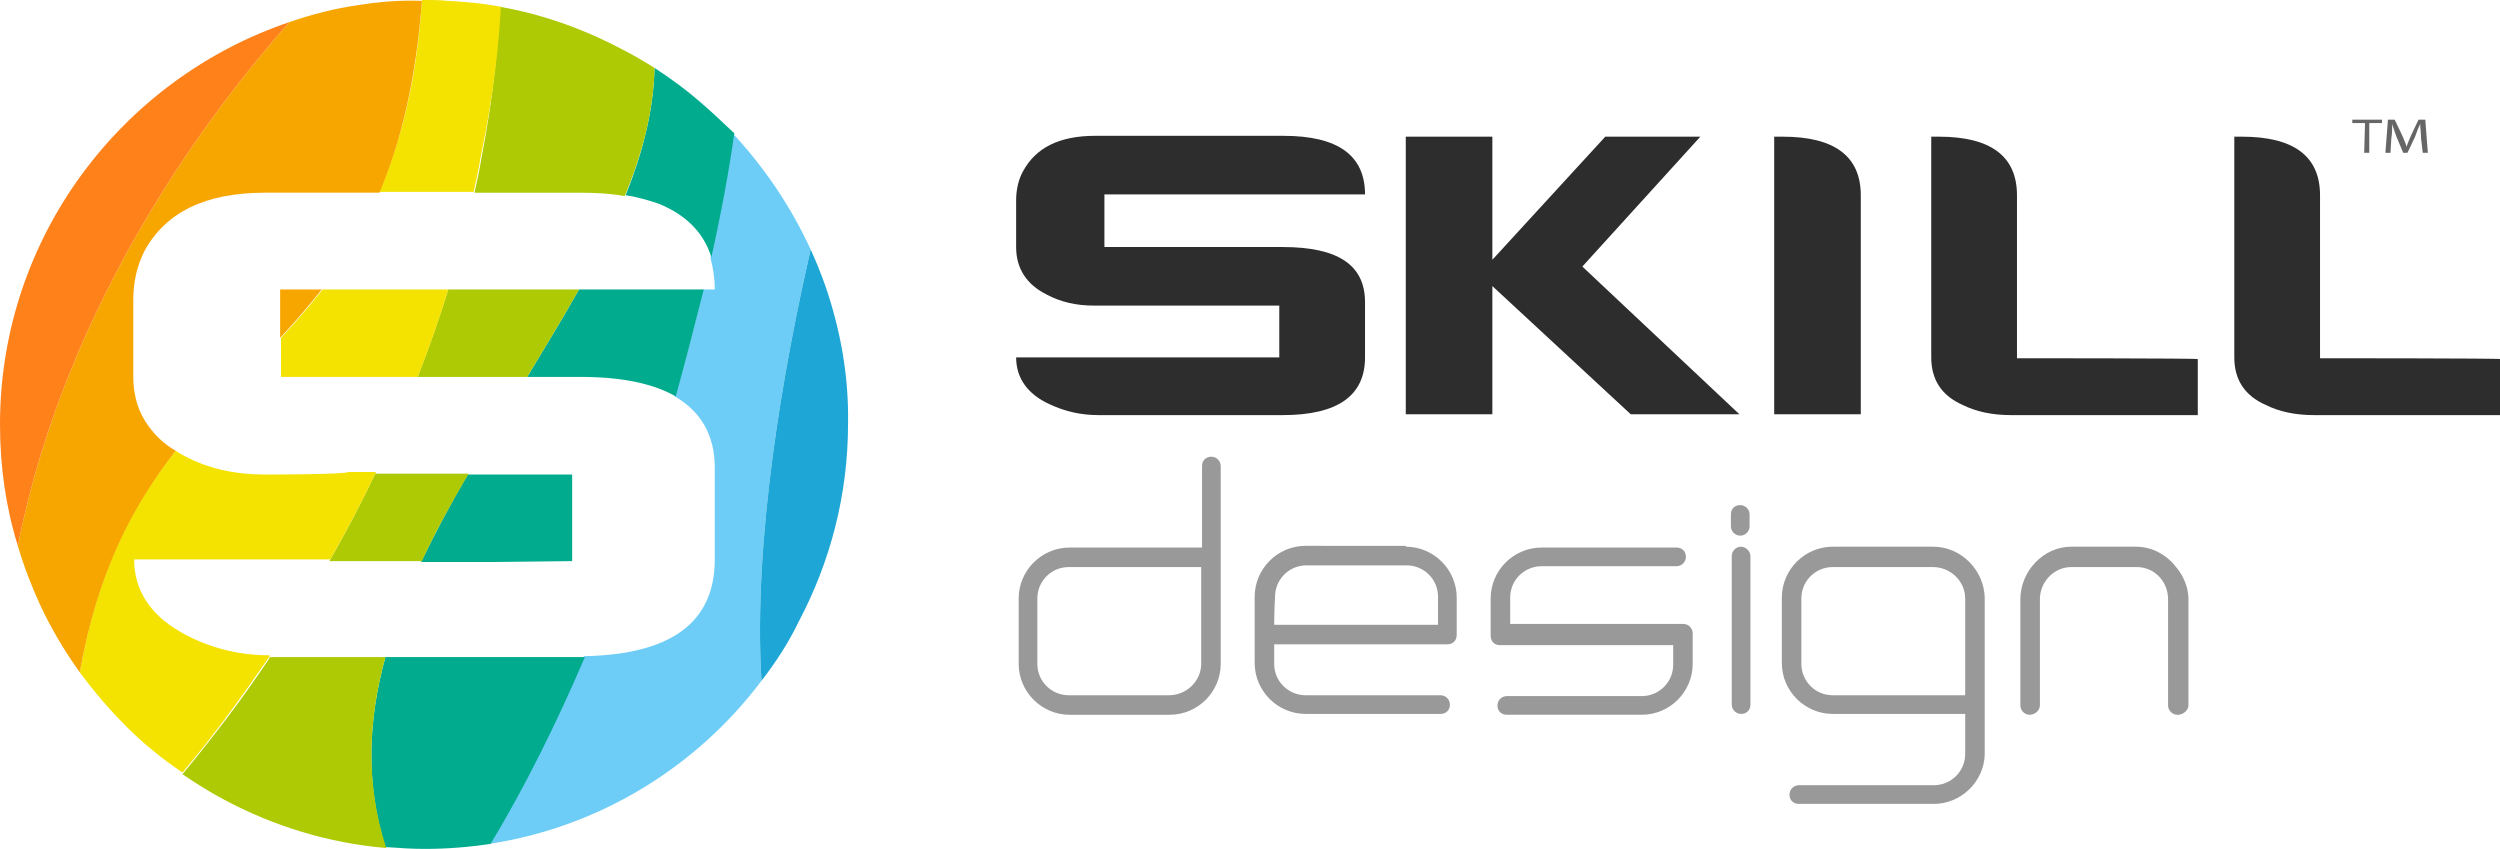 <?xml version="1.0" encoding="utf-8"?>
<!-- Generator: Adobe Illustrator 26.5.0, SVG Export Plug-In . SVG Version: 6.00 Build 0)  -->
<svg version="1.1" id="Calque_1" xmlns="http://www.w3.org/2000/svg" xmlns:xlink="http://www.w3.org/1999/xlink" x="0px" y="0px"
	 viewBox="0 0 294.5 100" style="enable-background:new 0 0 294.5 100;" xml:space="preserve">
<style type="text/css">
	.st0{fill:#2D2D2D;}
	.st1{fill:#999999;}
	.st2{fill:#666666;}
	.st3{fill:none;}
	.st4{fill:#6DCDF7;}
	.st5{fill:#1DA6D6;}
	.st6{fill:#01AB8E;}
	.st7{fill:#AECA04;}
	.st8{fill:#F4E200;}
	.st9{fill:#F7A600;}
	.st10{fill:#FF811A;}
</style>
<g>
	<g>
		<path class="st0" d="M151.1,48.9h-21.7c-2,0-3.9-0.4-5.8-1.3c-2.6-1.2-3.9-3.1-3.9-5.5h31V36h-21.8c-2.1,0-3.9-0.4-5.6-1.3
			c-2.4-1.2-3.6-3.1-3.6-5.6v-5.5c0-1.3,0.3-2.5,0.8-3.4c1.5-2.8,4.3-4.2,8.5-4.2h22.2c6.4,0,9.6,2.3,9.6,6.9h-30.7v6.2h21
			c6.5,0,9.7,2.1,9.7,6.5v6.5C160.8,46.6,157.6,48.9,151.1,48.9z"/>
		<g>
			<polygon class="st0" points="192.1,48.8 204.9,48.8 186.4,31.4 200.3,16.1 189.1,16.1 175.8,30.6 175.8,16.1 165.6,16.1 
				165.6,48.8 175.8,48.8 175.8,33.7 			"/>
		</g>
		<g>
			<path class="st0" d="M219.2,23c0-4.6-3.1-6.9-9.2-6.9H209v32.7h10.2L219.2,23L219.2,23z"/>
		</g>
		<g>
			<path class="st0" d="M237.6,42.2V23c0-4.6-3.1-6.9-9.2-6.9h-0.9v26c0,2.6,1.2,4.5,3.7,5.6c1.6,0.8,3.5,1.2,5.7,1.2h22v-6.6
				C258.8,42.2,237.6,42.2,237.6,42.2z"/>
		</g>
		<g>
			<path class="st0" d="M273.3,42.2V23c0-4.6-3.1-6.9-9.2-6.9h-0.9v26c0,2.6,1.2,4.5,3.7,5.6c1.6,0.8,3.5,1.2,5.7,1.2h22v-6.6
				C294.6,42.2,273.3,42.2,273.3,42.2z"/>
		</g>
	</g>
	<g>
		<path class="st1" d="M257.8,70.6v12.5c0,0.5-0.5,1-1.1,1.1c0,0-0.1,0-0.2,0c-0.6,0-1.1-0.5-1.1-1.1V70.6c0-2.1-1.6-3.8-3.7-3.8
			H244c-2,0-3.7,1.7-3.7,3.8v12.5c0,0.6-0.6,1.1-1.2,1.1c-0.6,0-1.1-0.5-1.1-1.1V70.6c0-3.3,2.7-6.2,6-6.2h7.6
			c2.1,0,3.8,1.1,4.9,2.6C256.5,67,257.8,68.5,257.8,70.6z"/>
		<path class="st1" d="M203.9,60.6c0-0.7,0.5-1.1,1.1-1.1c0.6,0,1.1,0.5,1.1,1.1V62c0,0.6-0.5,1.1-1.1,1.1c-0.6,0-1.1-0.5-1.1-1.1
			V60.6z M206.2,65.5V83c0,0.7-0.5,1.1-1.1,1.1c-0.6,0-1.1-0.5-1.1-1.1V65.5c0-0.6,0.5-1.1,1.1-1.1
			C205.6,64.4,206.2,64.9,206.2,65.5z"/>
		<path class="st1" d="M141.6,54.9c0-0.7,0.5-1.1,1.1-1.1c0.6,0,1.1,0.5,1.1,1.1v23.3c0,3.3-2.7,6-6,6H126c-3.3,0-6-2.7-6-6v-7.7
			c0-3.3,2.7-6,6-6c16.5,0,15.6,0,15.6,0S141.6,60.4,141.6,54.9z M122.2,78.2c0,2.1,1.7,3.7,3.7,3.7h11.8c2.1,0,3.8-1.7,3.8-3.7
			c0-5.1,0-11.4,0-11.4s0.9,0-15.6,0c-2.1,0-3.7,1.7-3.7,3.7V78.2z"/>
		<path class="st1" d="M165.6,64.4c3.3,0,6,2.7,6,6v4.4c0,0.7-0.5,1.1-1.1,1.1c-17.7,0-20.4,0-20.4,0s0,1,0,2.3
			c0,2.1,1.7,3.7,3.7,3.7h15.9c0.6,0,1.1,0.5,1.1,1.1c0,0.7-0.5,1.1-1.1,1.1h-15.9c-3.3,0-6-2.7-6-6v-7.8c0-3.3,2.7-6,6-6H165.6z
			 M150.1,73.6c1.8,0,17.3,0,19.3,0c0,0,0-1.3,0-3.3c0-2.1-1.7-3.7-3.7-3.7h-11.8c-2.1,0-3.7,1.7-3.7,3.7
			C150.1,72,150.1,73.6,150.1,73.6z"/>
		<path class="st1" d="M227.7,64.4h-11.8c-3.3,0-6,2.7-6,6v7.7c0,3.3,2.7,6,6,6c14.1,0,15.5,0,15.6,0c0,0.2,0,1,0,4.7
			c0,2.1-1.7,3.7-3.7,3.7h-15.9c-0.6,0-1.1,0.5-1.1,1.1c0,0.7,0.5,1.1,1.1,1.1h15.9c3.2,0,5.9-2.6,6-5.8c0,0,0-0.1,0-0.1V70.4
			C233.7,67.1,231,64.4,227.7,64.4z M215.9,81.9c-2.1,0-3.7-1.7-3.7-3.7v-7.7c0-2.1,1.7-3.7,3.7-3.7h11.8c2.1,0,3.8,1.7,3.8,3.7
			c0,5.1,0,11.4,0,11.4C231.4,81.9,230,81.9,215.9,81.9z"/>
		<g>
			<path class="st1" d="M197.2,75.9c-1.9,0-17.5,0-19.3,0v0L197.2,75.9C197.2,75.9,197.2,75.9,197.2,75.9z"/>
			<path class="st1" d="M198.3,73.5c-17.7,0-20.4,0-20.4,0s0-1.8,0-3.1c0-2.1,1.7-3.7,3.7-3.7h15.9c0.6,0,1.1-0.5,1.1-1.1
				c0-0.7-0.5-1.1-1.1-1.1h-15.9c-3.3,0-6,2.7-6,6v3.3v0.6v0.5c0,0.7,0.5,1.1,1.1,1.1c17.7,0,20.4,0,20.4,0s0,1,0,2.3
				c0,2.1-1.7,3.7-3.7,3.7h-15.9c-0.6,0-1.1,0.5-1.1,1.1c0,0.7,0.5,1.1,1.1,1.1h15.9c3.3,0,6-2.7,6-6v-2.5v-0.5v-0.6
				C199.4,74,198.9,73.5,198.3,73.5z"/>
		</g>
	</g>
	<g>
		<path class="st2" d="M278.6,14.5h-1.5v-0.4h3.5v0.4h-1.5V18h-0.6L278.6,14.5L278.6,14.5z"/>
		<path class="st2" d="M285.2,16.3c0-0.6-0.1-1.2-0.1-1.7h0c-0.2,0.4-0.4,0.9-0.6,1.5l-0.9,1.9h-0.5l-0.8-1.9
			c-0.2-0.6-0.4-1.1-0.5-1.5h0c0,0.5,0,1.1-0.1,1.7l-0.1,1.7h-0.6l0.3-3.9h0.8L283,16c0.2,0.5,0.4,0.9,0.5,1.3h0
			c0.1-0.4,0.3-0.8,0.5-1.3l0.9-1.9h0.8L286,18h-0.6L285.2,16.3z"/>
	</g>
	<g>
		<path class="st3" d="M77.5,24.1c-1.2-0.5-2.4-0.8-3.9-1c-1.6-0.3-3.4-0.4-5.4-0.4H55.9H55h-5h-5.3H33.7h-2.5
			c-7,0-11.7,2.3-14.2,6.9c-0.9,1.6-1.3,3.5-1.3,5.7v9.1c0,2.3,0.6,4.2,1.8,5.8c0.8,1.1,1.9,2.1,3.2,2.9c0.3,0.2,0.6,0.4,1,0.6
			c2.8,1.4,5.9,2.2,9.4,2.2h0.4h9.4h3.3h10.9h8.1h4.2v10.3h-8.8h-8.9H38.8h-2.3H25.8H15.8c0,3.6,1.8,6.4,5.4,8.5
			c0.4,0.2,0.7,0.4,1.1,0.6c3,1.4,6.2,2.1,9.5,2.2c0,0,0,0,0,0c0,0,0,0,0,0h13.6h8.1H68c0.3,0,0.6,0,0.9,0
			c10.2-0.2,15.4-4,15.4-11.4V55.1c0-3.8-1.6-6.6-4.7-8.4c-2.6-1.5-6.4-2.3-11.2-2.3c-0.1,0-0.2,0-0.3,0h-6H49.2h-3.4h-7.8H33v-4.6
			v-5.7h4.9h5.7h6.5h2.6h15.4H73h9.9h1.4c0-1.4-0.2-2.6-0.5-3.7C82.8,27.4,80.8,25.4,77.5,24.1z"/>
		<path class="st4" d="M95.5,29.4c-2.3-5-5.4-9.6-9.1-13.6c-0.6,4.3-1.5,9.2-2.7,14.6c0.3,1.1,0.5,2.4,0.5,3.7h-1.4
			c-0.9,4-2,8.3-3.3,12.6c3.1,1.8,4.7,4.6,4.7,8.4v10.8c0,7.4-5.1,11.2-15.4,11.4c-3.3,7.8-7,15.3-11.1,22.1c13-2,24.4-9.1,32-19.2
			C88.7,63.5,92.3,43.3,95.5,29.4z"/>
		<path class="st5" d="M97.2,33.6c-0.5-1.4-1.1-2.9-1.7-4.2c-3.2,13.9-6.8,34.1-5.8,50.8c1.7-2.2,3.2-4.5,4.4-7
			c3.7-7,5.8-14.9,5.8-23.3C100,44.3,99,38.8,97.2,33.6z"/>
		<g>
			<path class="st6" d="M68.2,34.1c-1.9,3.4-4,6.8-6.1,10.3h6c0.1,0,0.2,0,0.3,0c4.9,0,8.6,0.8,11.2,2.3c1.2-4.3,2.3-8.6,3.3-12.6
				H73L68.2,34.1L68.2,34.1z"/>
			<path class="st6" d="M82.8,12.3c-1.8-1.6-3.7-3-5.7-4.3c-0.1,5-1.4,10-3.4,15c1.4,0.2,2.7,0.6,3.9,1c3.2,1.3,5.3,3.4,6.2,6.3
				c1.2-5.4,2.1-10.3,2.7-14.6C85.3,14.6,84.1,13.4,82.8,12.3z"/>
			<path class="st6" d="M53.5,77.4h-8.1c-2,7.3-2.4,14.8,0,22.4c0.1,0,0.2,0,0.3,0c1.4,0.1,2.8,0.2,4.3,0.2c2.7,0,5.2-0.2,7.8-0.6
				c4.1-6.8,7.8-14.3,11.1-22c-0.3,0-0.6,0-0.9,0C67.9,77.4,53.5,77.4,53.5,77.4z"/>
			<path class="st6" d="M67.4,66.1V55.9h-4.2h-8.1c-2,3.4-3.8,6.8-5.5,10.3h8.9L67.4,66.1L67.4,66.1z"/>
		</g>
		<path class="st7" d="M49.7,66.1c1.6-3.5,3.5-6.9,5.5-10.3H44.2c-1.6,3.4-3.4,6.8-5.4,10.3H49.7z"/>
		<g>
			<path class="st7" d="M70.2,4.3c-3.6-1.6-7.3-2.8-11.3-3.5c-0.2,4-0.7,10.2-2.2,17.9c-0.2,1.3-0.5,2.6-0.8,4h12.3
				c2,0,3.8,0.1,5.4,0.4C75.7,18,77,13,77.1,8C74.9,6.6,72.6,5.4,70.2,4.3z"/>
			<path class="st7" d="M49.2,44.4h12.9c2.1-3.5,4.2-6.9,6.1-10.3H52.8C51.8,37.4,50.6,40.8,49.2,44.4z"/>
			<path class="st7" d="M45.4,77.4H31.8c0,0,0,0,0,0c0,0.1-0.1,0.1-0.1,0.2c-3,4.5-6.4,9-10.2,13.6c1.6,1.1,3.2,2.1,4.9,3
				c5.8,3.1,12.2,5.1,19.1,5.7C43,92.2,43.4,84.7,45.4,77.4z"/>
		</g>
		<path class="st8" d="M31.7,77.5c0-0.1,0.1-0.1,0.1-0.2c0,0,0,0,0,0L31.7,77.5z"/>
		<g>
			<path class="st8" d="M43.7,34.1h-5.7c-1.6,2-3.2,3.9-4.9,5.7v4.6h4.9h7.8h3.4c1.4-3.5,2.6-7,3.6-10.3h-2.6H43.7z"/>
			<path class="st8" d="M31.5,55.9h-0.4c-3.4,0-6.6-0.7-9.4-2.2c-0.4-0.2-0.7-0.4-1-0.6c-5,6.3-9.2,14.1-11.3,26.1
				c1.7,2.3,3.5,4.4,5.5,6.4c2,2,4.2,3.8,6.6,5.4c3.8-4.5,7.1-9.1,10.2-13.6l0.1-0.2c-3.3,0-6.5-0.7-9.5-2.2
				c-0.4-0.2-0.8-0.4-1.1-0.6c-3.5-2-5.4-4.9-5.4-8.5h10.1h10.7h2.3c2-3.5,3.8-6.9,5.4-10.3h-3.3C40.9,55.9,31.5,55.9,31.5,55.9z"/>
			<path class="st8" d="M52.7,0.1C51.8,0,50.9,0,50,0c-0.1,0-0.2,0-0.3,0c-0.6,9.5-2.5,16.7-5,22.6h5.3h5h0.8c0.3-1.4,0.6-2.7,0.8-4
				C58.2,11,58.8,4.8,59,0.8C56.9,0.4,54.8,0.2,52.7,0.1z"/>
		</g>
		<path class="st9" d="M33,34.1v5.7c1.7-1.8,3.3-3.7,4.9-5.7H33z"/>
		<path class="st9" d="M42.2,0.6c-2.8,0.4-5.5,1.1-8.1,2C25.3,12.5,7.9,35,2.1,64.3c0.7,2.4,1.6,4.7,2.6,6.9c1.3,2.8,2.9,5.5,4.7,8
			c2.1-11.9,6.3-19.7,11.3-26.1c-1.4-0.8-2.4-1.8-3.2-2.9c-1.2-1.6-1.8-3.6-1.8-5.8v-9.1c0-2.2,0.5-4.1,1.3-5.7
			c2.5-4.6,7.2-6.9,14.2-6.9h2.5h11c2.5-5.9,4.3-13.2,5-22.6C47.2,0,44.7,0.2,42.2,0.6z"/>
		<path class="st10" d="M0,50c0,5,0.7,9.8,2.1,14.3C7.9,35,25.3,12.5,34.1,2.6C14.3,9.3,0,28,0,50z"/>
	</g>
</g>
</svg>
